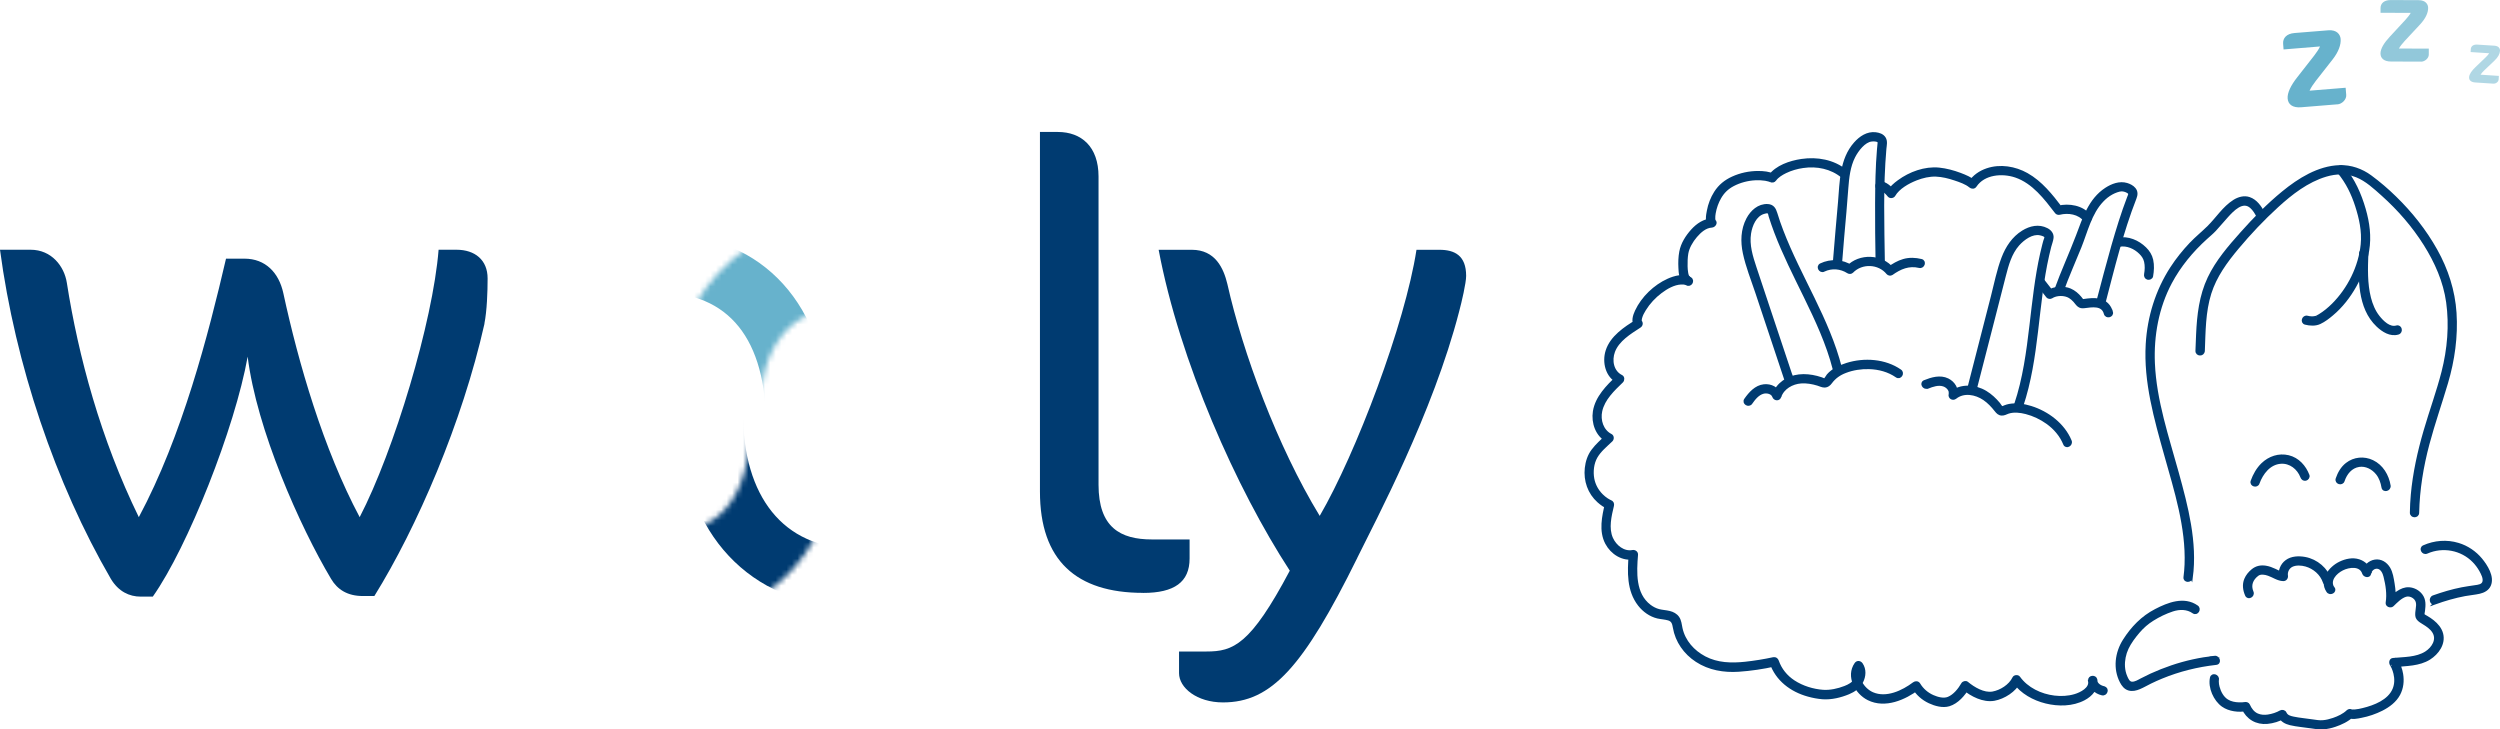 <?xml version="1.0" encoding="UTF-8"?>
<svg id="Layer_2" data-name="Layer 2" xmlns="http://www.w3.org/2000/svg" xmlns:xlink="http://www.w3.org/1999/xlink" viewBox="0 0 459.59 134.09">
  <defs>
    <style>
      .cls-1 {
        fill: #b0d7e4;
      }

      .cls-2 {
        fill: #67b2cc;
      }

      .cls-3 {
        fill: #92c8da;
      }

      .cls-4 {
        stroke: #003b71;
        stroke-miterlimit: 10;
        stroke-width: .5px;
      }

      .cls-4, .cls-5 {
        fill: #003b71;
      }

      .cls-6 {
        filter: url(#luminosity-noclip);
      }

      .cls-7 {
        mask: url(#mask-1);
      }

      .cls-8 {
        mask: url(#mask);
      }

      .cls-9 {
        filter: url(#luminosity-noclip-2);
      }
    </style>
    <filter id="luminosity-noclip" x="92.12" y="40.16" width="96.25" height="71.21" color-interpolation-filters="sRGB" filterUnits="userSpaceOnUse">
      <feFlood flood-color="#fff" result="bg"/>
      <feBlend in="SourceGraphic" in2="bg"/>
    </filter>
    <mask id="mask" x="92.12" y="40.16" width="96.25" height="71.21" maskUnits="userSpaceOnUse">
      <g class="cls-6">
        <path d="m139.65,77.27c-.01-.41-.02-.81-.02-1.23,0-11.88,5.59-19.26,14.58-19.26,10.98,0,16.47,6.71,16.78,20.49h17.36c0-.45.02-.9.02-1.35,0-21.06-13.39-35.76-32.56-35.76s-33.11,14.53-33.53,37.11h17.36Z"/>
      </g>
    </mask>
    <filter id="luminosity-noclip-2" x="89.09" y="43.18" width="96.25" height="71.21" color-interpolation-filters="sRGB" filterUnits="userSpaceOnUse">
      <feFlood flood-color="#fff" result="bg"/>
      <feBlend in="SourceGraphic" in2="bg"/>
    </filter>
    <mask id="mask-1" x="89.09" y="43.18" width="96.25" height="71.21" maskUnits="userSpaceOnUse">
      <g class="cls-9">
        <path d="m137.82,77.28c0,.4.01.81.01,1.23,0,17.87-10.78,19.26-14.09,19.26-10.66,0-16.9-7.45-17.27-20.49h-17.36c0,.37-.02.73-.02,1.11,0,20.86,14.11,36.01,33.55,36.01s32.05-14.52,32.54-37.11h-17.36Z"/>
      </g>
    </mask>
  </defs>
  <g id="Layer_1-2" data-name="Layer 1">
    <g>
      <g>
        <path class="cls-5" d="m89.07,59.48c-4.1,18.26-12.41,37.45-20.25,50.09h-2.11c-2.81,0-4.68-1.17-5.85-3.16-5.73-9.6-13.69-27.5-15.33-40.85-2.34,13.11-11,34.99-17.44,44.12h-2.22c-2.11,0-4.1-.94-5.5-3.28C10.18,88.86,2.81,66.98,0,45.91h5.62c3.86,0,6.2,3.04,6.67,6.09,2.11,13.46,6.2,28.67,13.23,43.07,7.96-14.86,12.76-33.47,16.03-47.52h3.39c3.86,0,6.32,2.58,7.14,6.32,2.81,12.99,7.37,28.67,14.04,41.2,6.32-12.17,13.46-35.93,14.51-49.16h3.28c3.39,0,5.73,1.87,5.73,5.27,0,2.46-.12,5.97-.59,8.31Z"/>
        <g class="cls-8">
          <path class="cls-2" d="m122.64,111.37c-17.48,0-30.52-13.42-30.52-32.99,0-21.78,11.94-35.2,30.52-35.2,17.48,0,29.54,13.17,29.54,32.74,0,22.15-11.69,35.45-29.54,35.45Zm-1.6-57.6c-10.58,0-17.6,8.62-17.6,22.28,0,15.14,7.39,24.74,20.31,24.74,11.08,0,17.11-9.35,17.11-22.28,0-16.25-6.89-24.74-19.82-24.74Z"/>
        </g>
        <g class="cls-7">
          <path class="cls-5" d="m155.81,111.37c-17.48,0-30.52-13.42-30.52-32.99,0-21.78,11.94-35.2,30.52-35.2,17.48,0,29.54,13.17,29.54,32.74,0,22.15-11.69,35.45-29.54,35.45Zm-1.6-57.6c-10.58,0-17.6,8.62-17.6,22.28,0,15.14,7.39,24.74,20.31,24.74,11.08,0,17.11-9.35,17.11-22.28,0-16.25-6.89-24.74-19.82-24.74Z"/>
        </g>
        <path class="cls-5" d="m210.14,108.99c-12.29,0-18.96-5.97-18.96-18.61V24.26h3.28c4.33,0,7.49,2.69,7.49,8.19v56.65c0,7.84,3.98,10.07,9.83,10.07h6.91v3.51c0,4.33-2.81,6.32-8.54,6.32Z"/>
        <path class="cls-5" d="m249.52,102.56c-9.95,20.13-15.8,26.57-24.69,26.57-4.8,0-8.08-2.69-8.08-5.38v-3.98h5.03c4.92,0,8.08-1.17,15.33-14.86-9.83-15.1-20.25-38.51-24.11-58.99h6.09c4.33,0,5.85,3.39,6.55,6.32,2.81,12.52,9.13,29.73,16.97,42.6,6.67-11.47,15.68-35.23,17.79-48.92h4.21c2.81,0,4.92,1.05,4.92,4.8,0,1.29-.82,4.8-1.29,6.55-4.8,18.61-15.33,38.39-18.73,45.29Z"/>
      </g>
      <g>
        <path class="cls-4" d="m338.42,48c.22-3.02.51-6.03.77-9.04.13-1.46.24-2.92.35-4.38.15-1.96.37-4.02,1.28-5.79.62-1.21,1.89-2.87,3.22-3.02.35-.04,1.01-.06,1.29.21.13.13.1.22.08.4-.03.35-.07.7-.1,1.05-.28,3.3-.33,6.62-.35,9.93-.02,3.65.03,7.3.09,10.94.01.77,1.22.82,1.21.04-.1-6.98-.33-14.03.28-21,.06-.64.25-1.36-.11-1.94s-1.02-.76-1.62-.84c-1.51-.18-2.82.71-3.78,1.8-2.6,2.94-2.57,7.04-2.88,10.73-.3,3.62-.66,7.23-.93,10.85-.06.78,1.15.82,1.21.04h0Z"/>
        <path class="cls-4" d="m345.57,34.76s.17.03.02,0c.14.03.27.07.4.13.5.24.9.66,1.25,1.09.24.29.76.23.95-.09.8-1.38,2.59-2.38,4.06-2.96,1.15-.45,2.44-.76,3.67-.71,1.17.05,2.33.34,3.43.71.94.31,2.11.71,2.84,1.33.3.25.72.26.95-.09,1.57-2.35,4.95-2.61,7.42-1.77,3.23,1.1,5.46,4.05,7.46,6.66.13.16.39.22.58.18,1.62-.41,3.61-.11,4.68,1.29.47.62,1.35-.21.88-.82-1.31-1.73-3.84-2.14-5.84-1.64l.58.18c-1.79-2.34-3.68-4.74-6.29-6.21-2.19-1.23-4.9-1.68-7.32-.86-1.29.44-2.42,1.21-3.18,2.36l.95-.09c-.78-.66-1.76-1.07-2.71-1.43-1.25-.47-2.56-.82-3.89-.96-2.59-.26-5.34.75-7.41,2.27-.71.52-1.45,1.15-1.89,1.92.32-.03.63-.06.95-.09-.59-.71-1.5-1.58-2.5-1.6-.78-.01-.82,1.2-.04,1.21h0Z"/>
        <path class="cls-4" d="m386.78,126.4c-.65-.14-1.43-.58-1.48-1.33-.4.04-.79.08-1.19.12.29,1.42-1.59,2.34-2.69,2.66-1.22.36-2.5.42-3.77.27-2.5-.3-5.02-1.5-6.51-3.57-.21-.3-.8-.24-.95.09-.68,1.42-2.38,2.48-3.88,2.74-1.64.28-3.49-.84-4.7-1.84-.25-.2-.69-.07-.83.19-.59,1.02-1.48,2.15-2.6,2.61-.88.36-2,.04-2.83-.32-1.06-.46-1.97-1.24-2.56-2.23-.21-.36-.63-.39-.94-.16-2.04,1.54-5.06,2.97-7.62,1.86-1.73-.75-3.28-3.05-2.04-4.83l-1.04-.04c.5.71.42,1.56-.03,2.29s-1.2,1.14-1.98,1.44c-1.24.48-2.67.8-4,.71-1.82-.13-3.79-.72-5.39-1.77-1.39-.91-2.45-2.21-2.99-3.78-.11-.31-.38-.52-.73-.45-1.71.37-3.44.65-5.18.84-2.55.27-5.14.21-7.46-1.01-2.12-1.11-3.81-3-4.33-5.37-.15-.68-.18-1.39-.59-1.98-.37-.53-.95-.83-1.57-.98s-1.31-.18-1.94-.34c-.61-.16-1.16-.45-1.66-.82-2.91-2.2-2.68-6.19-2.42-9.43.03-.41-.38-.68-.74-.61-1.66.32-3.19-.92-3.85-2.37-.85-1.89-.28-4.15.17-6.06.08-.34-.07-.63-.4-.76-.03-.01-.19-.09-.04-.01-.06-.03-.12-.06-.18-.09-.15-.08-.3-.17-.44-.26-.33-.22-.64-.47-.93-.76-.84-.83-1.41-1.87-1.63-3.03-.24-1.31-.08-2.86.59-4.02.69-1.2,1.82-2.1,2.8-3.04.26-.25.27-.77-.09-.95-1.61-.82-2.21-2.75-1.84-4.45.49-2.23,2.3-3.92,3.87-5.44.25-.25.27-.77-.09-.95-1.68-.83-2.05-2.91-1.43-4.56.79-2.1,2.99-3.43,4.78-4.59.34-.22.42-.63.16-.94.03.04,0,.02-.01-.03-.02-.12-.02-.08-.02-.17,0-.17.04-.33.08-.49.15-.53.41-1.02.7-1.48.77-1.25,1.81-2.37,2.99-3.25,1.04-.78,2.36-1.54,3.69-1.61.36-.02.62,0,.86.08.06.02.35.14.13.04.03.01.06.03.08.04.66.42,1.3-.61.65-1.02-1.19-.75-2.93-.24-4.08.28-2.46,1.11-4.7,3.26-5.85,5.72-.38.82-.76,1.93-.11,2.72l.16-.94c-2.14,1.37-4.63,2.97-5.44,5.53-.66,2.07-.05,4.68,2.02,5.7-.03-.32-.06-.63-.09-.95-1.82,1.77-3.85,3.76-4.27,6.38-.33,2.08.47,4.43,2.42,5.42-.03-.32-.06-.63-.09-.95-.9.87-1.87,1.7-2.62,2.71-.71.95-1.07,2.07-1.2,3.24-.25,2.3.52,4.56,2.26,6.11.55.49,1.16.92,1.84,1.2l-.4-.76c-.55,2.34-1.14,5.01.05,7.26.96,1.82,2.97,3.11,5.06,2.71l-.74-.61c-.25,3.18-.38,6.58,1.69,9.23.84,1.08,2.04,1.94,3.38,2.26.66.15,1.35.17,2,.36.78.24.92.8,1.05,1.54.43,2.54,1.97,4.71,4.12,6.11,2.31,1.51,5.02,1.96,7.73,1.78,2.23-.15,4.47-.49,6.66-.97l-.73-.45c1.07,3.14,3.74,5.14,6.87,6,.86.24,1.76.41,2.65.48,1.59.11,3.29-.3,4.75-.91,1.01-.42,1.92-1.05,2.43-2.05.53-1.03.62-2.28-.06-3.27-.26-.37-.76-.44-1.04-.04-1.6,2.3.06,5.34,2.32,6.46,3.08,1.53,6.67-.06,9.19-1.95l-.94-.16c.7,1.18,1.73,2.1,2.98,2.68,1.05.49,2.44.88,3.59.53,1.51-.46,2.73-1.87,3.5-3.2-.28.06-.56.13-.83.19,1.49,1.23,3.65,2.35,5.63,2,1.77-.32,3.82-1.6,4.63-3.27l-.95.09c1.37,1.9,3.59,3.13,5.84,3.68,2.28.56,4.88.54,7-.58,1.31-.69,2.52-1.98,2.19-3.57-.13-.65-1.23-.57-1.19.12.08,1.3,1.09,2.25,2.33,2.53.75.17,1.12-.98.36-1.15h0Z"/>
        <path class="cls-4" d="m402.87,106.18c.86-6.48-.87-13.05-2.58-19.25-1.81-6.58-4.09-13.25-4.39-20.12-.22-5.12.71-10.28,3.12-14.83,1.66-3.12,3.91-5.84,6.53-8.21.55-.5,1.13-.97,1.64-1.52.76-.81,1.45-1.68,2.2-2.49,1.05-1.15,2.88-3.13,4.46-1.7.52.46.88,1.07,1.2,1.68.37.69,1.43.11,1.06-.57-.58-1.1-1.38-2.28-2.62-2.7-.94-.32-1.94-.03-2.76.48-1.92,1.21-3.14,3.21-4.73,4.78-1.06,1.05-2.22,1.98-3.25,3.06-1.31,1.38-2.51,2.87-3.54,4.46-2.72,4.19-4.21,9.04-4.5,14.01-.41,6.94,1.54,13.73,3.39,20.35,1.83,6.53,4.01,13.31,3.75,20.17-.03.78-.1,1.56-.2,2.34s1.11.81,1.21.04h0Z"/>
        <path class="cls-4" d="m405.08,64.52c.14-3.55.12-7.2,1.2-10.62,1-3.16,2.95-5.82,5.05-8.33,2.26-2.7,4.69-5.28,7.29-7.65,2.59-2.37,5.54-4.66,8.95-5.68,1.88-.56,3.85-.62,5.69.13,1.79.72,3.34,2.17,4.76,3.44,2.97,2.66,5.63,5.72,7.76,9.1,2.04,3.24,3.63,6.82,4.16,10.64.59,4.25.21,8.67-.85,12.82-.94,3.66-2.25,7.22-3.3,10.84-1.12,3.84-1.99,7.76-2.35,11.76-.1,1.09-.15,2.18-.17,3.27-.02.78,1.19.82,1.21.04.09-4.29.79-8.52,1.89-12.66,1.01-3.79,2.31-7.49,3.42-11.25,1.23-4.16,1.84-8.51,1.56-12.85-.27-4.09-1.52-7.93-3.51-11.5-2-3.59-4.6-6.86-7.54-9.72-1.41-1.38-2.91-2.67-4.5-3.84-1.65-1.22-3.64-1.92-5.7-1.85-3.88.12-7.47,2.38-10.39,4.77-2.75,2.25-5.26,4.82-7.62,7.47-2.25,2.52-4.55,5.18-6.01,8.26-1.55,3.27-1.95,6.81-2.11,10.39-.04,1-.08,2-.12,3-.03.78,1.18.82,1.21.04h0Z"/>
        <path class="cls-4" d="m429.95,31.67c1.51,1.81,2.54,3.94,3.26,6.18s1.26,4.65,1.02,7.08c-.4,4.09-2.43,8.16-5.33,11.06-.75.75-1.57,1.43-2.47,1.98-.17.1-.34.21-.52.29-.03.01-.11.05.02,0-.06.02-.13.04-.2.06-.52.14-1.05.1-1.56-.03-.75-.19-1.12.96-.36,1.15.86.22,1.83.28,2.66-.11.81-.38,1.58-.97,2.26-1.55,1.71-1.43,3.12-3.25,4.21-5.19,1.14-2.02,1.97-4.22,2.35-6.52.43-2.58.09-5.09-.63-7.6-.8-2.77-1.97-5.41-3.83-7.64-.5-.6-1.38.23-.88.82h0Z"/>
        <path class="cls-4" d="m433.94,46.6c-.17,4.42-.36,9.96,3.14,13.26,1,.94,2.35,1.82,3.78,1.4.74-.22.47-1.4-.28-1.18-1.32.39-2.61-.91-3.35-1.85-.8-1.01-1.29-2.23-1.61-3.46-.67-2.65-.58-5.42-.48-8.13.03-.78-1.18-.82-1.21-.04h0Z"/>
        <path class="cls-4" d="m447.63,110.87c1.8-.64,3.62-1.18,5.5-1.53.89-.17,1.8-.23,2.68-.43.78-.18,1.53-.57,1.86-1.33.68-1.56-.61-3.56-1.57-4.73-1.08-1.31-2.56-2.31-4.19-2.8-2.09-.64-4.35-.46-6.34.43-.71.32-.14,1.38.57,1.06,2.91-1.29,6.39-.65,8.61,1.63.5.51.92,1.08,1.27,1.7.32.59.78,1.43.58,2.12s-1.04.76-1.62.84c-.79.12-1.59.23-2.38.38-1.79.35-3.53.87-5.25,1.48-.72.26-.45,1.44.28,1.18h0Z"/>
        <path class="cls-4" d="m407.15,120.81c-2.69.29-5.34.87-7.9,1.74-1.3.44-2.58.95-3.83,1.52-.6.28-1.19.57-1.78.88-.52.27-1.11.65-1.72.62s-.88-.69-1.09-1.17c-.25-.57-.39-1.2-.43-1.82-.07-1.16.17-2.35.66-3.4s1.29-2.12,2.07-3.03,1.62-1.64,2.6-2.25c1.13-.71,2.37-1.31,3.64-1.73,1.29-.42,2.72-.44,3.86.37.64.45,1.28-.58.65-1.02-2.37-1.67-5.29-.52-7.58.67-2.46,1.27-4.31,3.19-5.79,5.51s-1.82,5.23-.57,7.63c.31.6.73,1.16,1.4,1.36.65.2,1.34.03,1.95-.23.7-.29,1.36-.69,2.04-1.02s1.36-.64,2.05-.92c3.2-1.32,6.59-2.16,10.03-2.54.77-.08.48-1.26-.28-1.18h0Z"/>
        <path class="cls-4" d="m428.94,108.14c-.96-1.44.39-2.87,1.64-3.5s3.38-.92,3.92.75c.16.5,1.05.69,1.16.04s.71-1.2,1.4-1.12c.79.09,1.2.97,1.36,1.65.39,1.56.66,3.24.4,4.84-.09.53.67.8,1.02.46.66-.64,1.48-1.5,2.38-1.78.67-.22,1.45.1,1.87.64.56.73.24,1.63.18,2.46-.03.41-.05.86.23,1.19s.66.56,1.03.78c.68.41,1.39.89,1.83,1.58.93,1.44-.1,3.04-1.37,3.85-1.77,1.12-4.06,1.03-6.07,1.23-.5.05-.54.69-.3,1-.11-.15.04.07.07.13.08.13.14.27.21.41.15.34.26.69.35,1.05.23.96.22,1.98-.16,2.9-.89,2.17-3.58,3.2-5.69,3.71-.47.12-.96.22-1.44.26-.17.01-.34.02-.52.01s-.03,0-.1,0c-.14-.03,0,.01-.02,0-.21-.15-.55-.11-.73.07-.71.69-1.7,1.15-2.63,1.47-.62.21-1.27.38-1.93.43s-1.3-.06-1.96-.16c-1.14-.18-2.31-.26-3.44-.5-.65-.13-1.26-.3-1.53-.92-.13-.3-.55-.4-.82-.25-.73.41-1.51.66-2.35.79-.64.09-1.33.06-1.93-.2-.8-.34-1.29-1.03-1.63-1.8-.11-.25-.42-.34-.67-.3-.33.06-.64.07-1.08.06-.75-.02-1.53-.16-2.17-.56-.87-.53-1.41-1.56-1.66-2.52-.09-.34-.14-.68-.14-1.03,0-.1.01-.19.02-.29,0-.15,0-.05,0,0,.16-.76-.99-1.12-1.15-.36-.38,1.79.65,4.06,2.1,5.09,1.22.86,2.94,1.04,4.38.79-.22-.1-.45-.2-.67-.3.82,1.84,2.5,2.83,4.5,2.64,1.05-.1,2.12-.43,3.04-.95l-.82-.25c.36.82,1.14,1.24,1.98,1.44,1.25.3,2.56.38,3.83.58.78.12,1.5.25,2.29.18.72-.06,1.42-.22,2.1-.45,1.13-.38,2.31-.93,3.18-1.76l-.73.07c.61.43,1.73.16,2.38.03,1.3-.25,2.59-.69,3.78-1.29,1.26-.64,2.48-1.54,3.15-2.81.6-1.14.74-2.43.53-3.69-.15-.88-.46-1.82-1-2.54-.1.33-.2.67-.3,1,2.13-.22,4.48-.16,6.37-1.35,1.49-.94,2.77-2.69,2.28-4.54-.25-.94-.9-1.68-1.64-2.28-.36-.29-.75-.54-1.15-.78-.14-.08-.56-.28-.62-.45-.04-.12.06-.55.08-.71.12-1.04.21-2-.46-2.88-.53-.69-1.35-1.13-2.22-1.19-1.5-.1-2.82,1.2-3.82,2.17.34.15.68.31,1.02.46.19-1.18.08-2.39-.11-3.56-.16-.94-.3-1.98-.8-2.82-.55-.9-1.48-1.51-2.56-1.34-.99.16-1.88.94-2.05,1.93.39.01.78.03,1.16.04-.32-.98-1.08-1.71-2.07-2.03-1.15-.37-2.39-.09-3.44.41-1.87.89-3.67,3.16-2.29,5.22.43.64,1.5.07,1.06-.57h0Z"/>
        <path class="cls-4" d="m329.49,69.69c-1.53-4.56-3.04-9.12-4.56-13.68-.75-2.26-1.51-4.52-2.26-6.79-.67-2.02-1.35-4.17-1.01-6.32.23-1.48,1-3.35,2.56-3.81.21-.06.59-.18.81-.1.28.11.28.5.36.76.31.98.65,1.95,1.01,2.91,1.54,4.06,3.51,7.93,5.41,11.82,2.11,4.33,4.18,8.73,5.37,13.42.19.75,1.37.48,1.18-.28-2.27-8.93-7.51-16.68-10.78-25.23-.4-1.04-.77-2.1-1.09-3.17-.24-.8-.59-1.4-1.51-1.46-1.67-.09-2.97,1.12-3.7,2.5-1.03,1.95-1.08,4.17-.63,6.28.52,2.43,1.46,4.78,2.25,7.13,1.81,5.42,3.61,10.85,5.42,16.27.24.73,1.42.46,1.18-.28h0Z"/>
        <path class="cls-4" d="m321.9,74.1c.57-.81,1.27-1.72,2.28-1.97.66-.16,1.62.04,1.87.76.19.55.96.64,1.16.04.55-1.63,2.24-2.57,3.89-2.69,1.04-.07,2.07.11,3.06.41.42.13.87.37,1.32.35s.81-.31,1.07-.67c.72-.97,1.59-1.58,2.72-2.01,1.37-.53,2.87-.75,4.34-.71,1.8.05,3.58.52,5.07,1.56.64.44,1.28-.58.65-1.02-2.79-1.94-6.62-2.19-9.81-1.19-1.27.4-2.58,1-3.47,2.02-.14.16-.43.74-.61.8-.15.05-.42-.12-.57-.17-.29-.1-.58-.18-.87-.26-1.07-.27-2.18-.4-3.28-.27-2.04.23-3.98,1.49-4.66,3.49l1.16.04c-.42-1.24-1.67-1.85-2.93-1.72-1.51.16-2.59,1.39-3.41,2.56-.45.64.58,1.28,1.02.65h0Z"/>
        <path class="cls-4" d="m379.08,53.62c1-2.78,2.21-5.49,3.32-8.23,1.15-2.86,1.89-6.21,4.08-8.5.51-.54,1.09-1.01,1.74-1.36.52-.29,1.35-.6,1.8-.6.4,0,.85.14,1.19.36.45.29.26.52.09.97-1.13,2.94-2.05,5.96-2.92,8.98-.97,3.4-1.86,6.82-2.76,10.24-.2.75.96,1.11,1.15.36,1.71-6.52,3.29-13.14,5.75-19.42.23-.59.29-1.17-.14-1.69-.35-.43-.88-.69-1.4-.85-1.31-.39-2.69.13-3.8.85-3.02,1.96-4.09,5.44-5.3,8.63-1.26,3.32-2.76,6.55-3.96,9.89-.26.73.89,1.09,1.15.36h0Z"/>
        <path class="cls-4" d="m363.13,71.62c1.19-4.66,2.39-9.31,3.59-13.97.59-2.31,1.18-4.61,1.77-6.92.52-2.03,1.1-4.18,2.52-5.78.98-1.1,2.58-2.24,4.02-1.94.32.07,1.03.23,1.05.61.01.18-.15.51-.2.68-.06.22-.12.45-.18.67-.15.57-.29,1.13-.41,1.7-.97,4.33-1.43,8.75-1.95,13.14-.58,4.9-1.23,9.83-2.81,14.52-.25.74.91,1.1,1.15.36,3.01-8.96,2.71-18.58,4.78-27.75.12-.54.25-1.08.39-1.62s.36-1.06.42-1.59c.08-.71-.39-1.26-1-1.57-1.46-.75-3.03-.39-4.38.44-1.8,1.11-2.96,2.89-3.7,4.83-.87,2.28-1.34,4.74-1.95,7.1-1.43,5.57-2.87,11.14-4.29,16.71-.19.75.96,1.12,1.15.36h0Z"/>
        <path class="cls-4" d="m354.38,71.21c.89-.36,1.97-.73,2.93-.41.67.22,1.36.92,1.17,1.68-.15.6.51,1,.99.62,1.55-1.23,3.74-.81,5.27.23.84.57,1.54,1.32,2.16,2.11.29.37.58.69,1.09.71.42.02.77-.19,1.15-.33,1.05-.36,2.27-.21,3.32.06,1.4.36,2.73,1,3.91,1.84,1.39,1,2.52,2.32,3.17,3.91.29.72,1.36.14,1.06-.57-1.25-3.03-4.17-5.22-7.24-6.18-1.27-.4-2.67-.62-4-.37-.28.05-.54.14-.81.24-.2.08-.38.22-.58.12-.18-.1-.37-.47-.51-.64-.69-.83-1.5-1.59-2.43-2.15-1.97-1.18-4.53-1.35-6.4.13l.99.62c.31-1.26-.42-2.47-1.56-3.03-1.38-.67-2.93-.21-4.27.33-.72.29-.14,1.35.57,1.06h0Z"/>
        <path class="cls-4" d="m388.18,57.38c-.3-1.15-1.11-1.99-2.29-2.23-.92-.19-1.85-.07-2.77.06-.08.01-.15.02-.23.03-.11.01.08.04-.06,0-.16-.04.1.06.03,0-.16-.14-.28-.32-.41-.49-.51-.62-1.14-1.16-1.89-1.48-1.16-.5-2.95-.41-4.02.3l.73.12c-.56-.72-1.12-1.43-1.68-2.15-.48-.61-1.36.22-.88.82.56.72,1.12,1.43,1.68,2.15.15.19.52.26.73.12.92-.61,2.45-.62,3.37-.05.33.2.61.46.87.74s.45.61.74.84c.34.27.62.29,1.03.25,1.41-.17,3.41-.57,3.88,1.24.2.75,1.38.47,1.18-.28h0Z"/>
        <path class="cls-4" d="m335.29,49.7c1.44-.68,3.12-.55,4.46.32.21.14.55.12.73-.07,1.77-1.83,4.93-1.71,6.54.28.15.19.52.26.73.12,1.56-1.11,3.15-1.8,5.09-1.34.75.18,1.12-.97.36-1.15-1.08-.26-2.19-.31-3.26,0-1.01.29-1.91.83-2.76,1.44l.73.12c-2-2.48-6.04-2.61-8.24-.34l.73-.07c-1.7-1.11-3.84-1.23-5.67-.36-.7.33-.13,1.4.57,1.06h0Z"/>
        <path class="cls-4" d="m310.32,50.87c.08.06-.03-.07,0-.01-.03-.07-.07-.13-.1-.21-.06-.15-.09-.32-.12-.48-.07-.4-.1-.8-.11-1.2-.02-.77.01-1.66.13-2.37.19-1.12.87-2.28,1.64-3.18.75-.87,1.72-1.76,2.93-1.83.46-.03.89-.63.46-1.02-.06-.05-.02,0-.02-.02-.02-.16-.04-.21-.05-.31-.02-.36.02-.72.08-1.07.17-.99.52-1.97,1.01-2.83.59-1.04,1.37-1.79,2.43-2.35,1.26-.66,2.68-1.03,4.1-1.1.61-.03,1.23,0,1.83.09.19.03.39.07.58.13.08.02.16.05.23.07.03.01.26.11.14.05.31.15.63.1.83-.19.46-.64,1.22-1.09,1.93-1.44,1.01-.49,2.1-.8,3.21-.96,2.56-.38,5.21.15,7.24,1.82.6.49,1.24-.53.65-1.02-2.28-1.87-5.3-2.39-8.16-1.97-2.08.31-4.6,1.14-5.88,2.93l.83-.19c-.89-.43-1.95-.53-2.92-.53-1.61,0-3.22.34-4.69,1.01-1.32.6-2.39,1.46-3.17,2.69-.65,1.02-1.1,2.19-1.32,3.38-.14.73-.41,2.06.25,2.64l.46-1.02c-1.47.09-2.68.91-3.65,1.98-1,1.11-1.85,2.44-2.13,3.92-.18.96-.21,1.97-.16,2.94.04.9.1,2.07.88,2.66.62.47,1.26-.55.65-1.02h0Z"/>
        <path class="cls-4" d="m395.57,50.76c.17-.98.23-1.98.02-2.96-.19-.85-.63-1.54-1.24-2.14-1.31-1.29-3.15-2.06-5-1.73-.76.14-.48,1.31.28,1.18,1.4-.25,2.84.4,3.83,1.38.47.46.8.95.95,1.6.17.75.14,1.56,0,2.32-.06.32.06.65.4.76.28.09.7-.07.76-.4h0Z"/>
        <path class="cls-4" d="m439.24,89.29c-.31-1.86-1.35-3.64-3.1-4.47-1.55-.74-3.35-.58-4.71.48-.88.68-1.45,1.68-1.8,2.72-.25.74.91,1.1,1.15.36.45-1.36,1.41-2.56,2.89-2.79,1.27-.2,2.54.46,3.34,1.46.58.73.89,1.62,1.04,2.53.13.77,1.3.48,1.18-.28h0Z"/>
        <path class="cls-4" d="m415.14,88.81c.66-1.82,2.05-3.65,4.13-3.8,1.76-.13,3.26,1.06,3.87,2.67.12.31.38.53.73.45.29-.07.56-.42.45-.73-.62-1.64-1.87-3.05-3.63-3.47s-3.5.18-4.77,1.4c-.89.86-1.5,1.96-1.92,3.12-.26.73.89,1.09,1.15.36h0Z"/>
        <path class="cls-2" d="m429.67,19.18l-6.65.54c-1.57.13-2.39-.54-2.47-1.61-.08-1.04.59-2.42,1.77-3.91l3.14-4.02c.37-.49.85-1.16,1.04-1.64l-6.7.55-.08-1.04c-.08-1.01.59-1.86,2.1-1.98l6.2-.5c1.59-.13,2.2.79,2.27,1.57.09,1.06-.37,2.37-1.45,3.76l-3.11,3.97c-.44.57-.89,1.22-1.15,1.8l6.63-.54.11,1.32c.07.83-.76,1.67-1.62,1.74Z"/>
        <path class="cls-3" d="m445.05,11.33l-5.51-.02c-1.3,0-1.92-.62-1.92-1.49s.66-1.95,1.73-3.09l2.86-3.09c.34-.38.78-.9.97-1.27l-5.55-.02v-.86c0-.84.62-1.48,1.87-1.48l5.13.02c1.32,0,1.76.8,1.75,1.45,0,.88-.47,1.92-1.46,2.99l-2.84,3.05c-.4.44-.82.94-1.07,1.4l5.49.02v1.09c0,.69-.74,1.32-1.45,1.31Z"/>
        <path class="cls-1" d="m458.41,15.38l-3.38-.22c-.8-.05-1.16-.45-1.12-.99s.48-1.17,1.18-1.84l1.87-1.79c.22-.22.51-.52.64-.75l-3.41-.22.03-.53c.03-.51.43-.89,1.2-.84l3.15.2c.81.05,1.05.56,1.02.96-.03.54-.36,1.17-1.01,1.78l-1.86,1.77c-.26.25-.54.55-.71.82l3.37.22-.04.67c-.03.42-.5.78-.94.75Z"/>
        <path class="cls-4" d="m428.44,106.71c-.71-2.09-2.54-3.68-4.73-4.08-1.12-.2-2.43-.16-3.37.54-.93.68-1.34,1.83-1.15,2.95l.61-.74c-.58-.02-1.08-.34-1.6-.58-.54-.25-1.1-.47-1.69-.56-.91-.14-1.72.03-2.43.62-.54.45-.99.99-1.26,1.64-.4.96-.25,1.97.15,2.9.3.71,1.37.14,1.06-.57-.54-1.26-.07-2.39.98-3.18.57-.42,1.4-.26,2.02-.04.92.32,1.72.94,2.72.97.41.01.67-.36.61-.74-.12-.75.28-1.54.97-1.87.76-.36,1.77-.29,2.56-.07,1.52.43,2.85,1.57,3.37,3.08.25.73,1.43.46,1.18-.28h0Z"/>
      </g>
    </g>
  </g>
</svg>